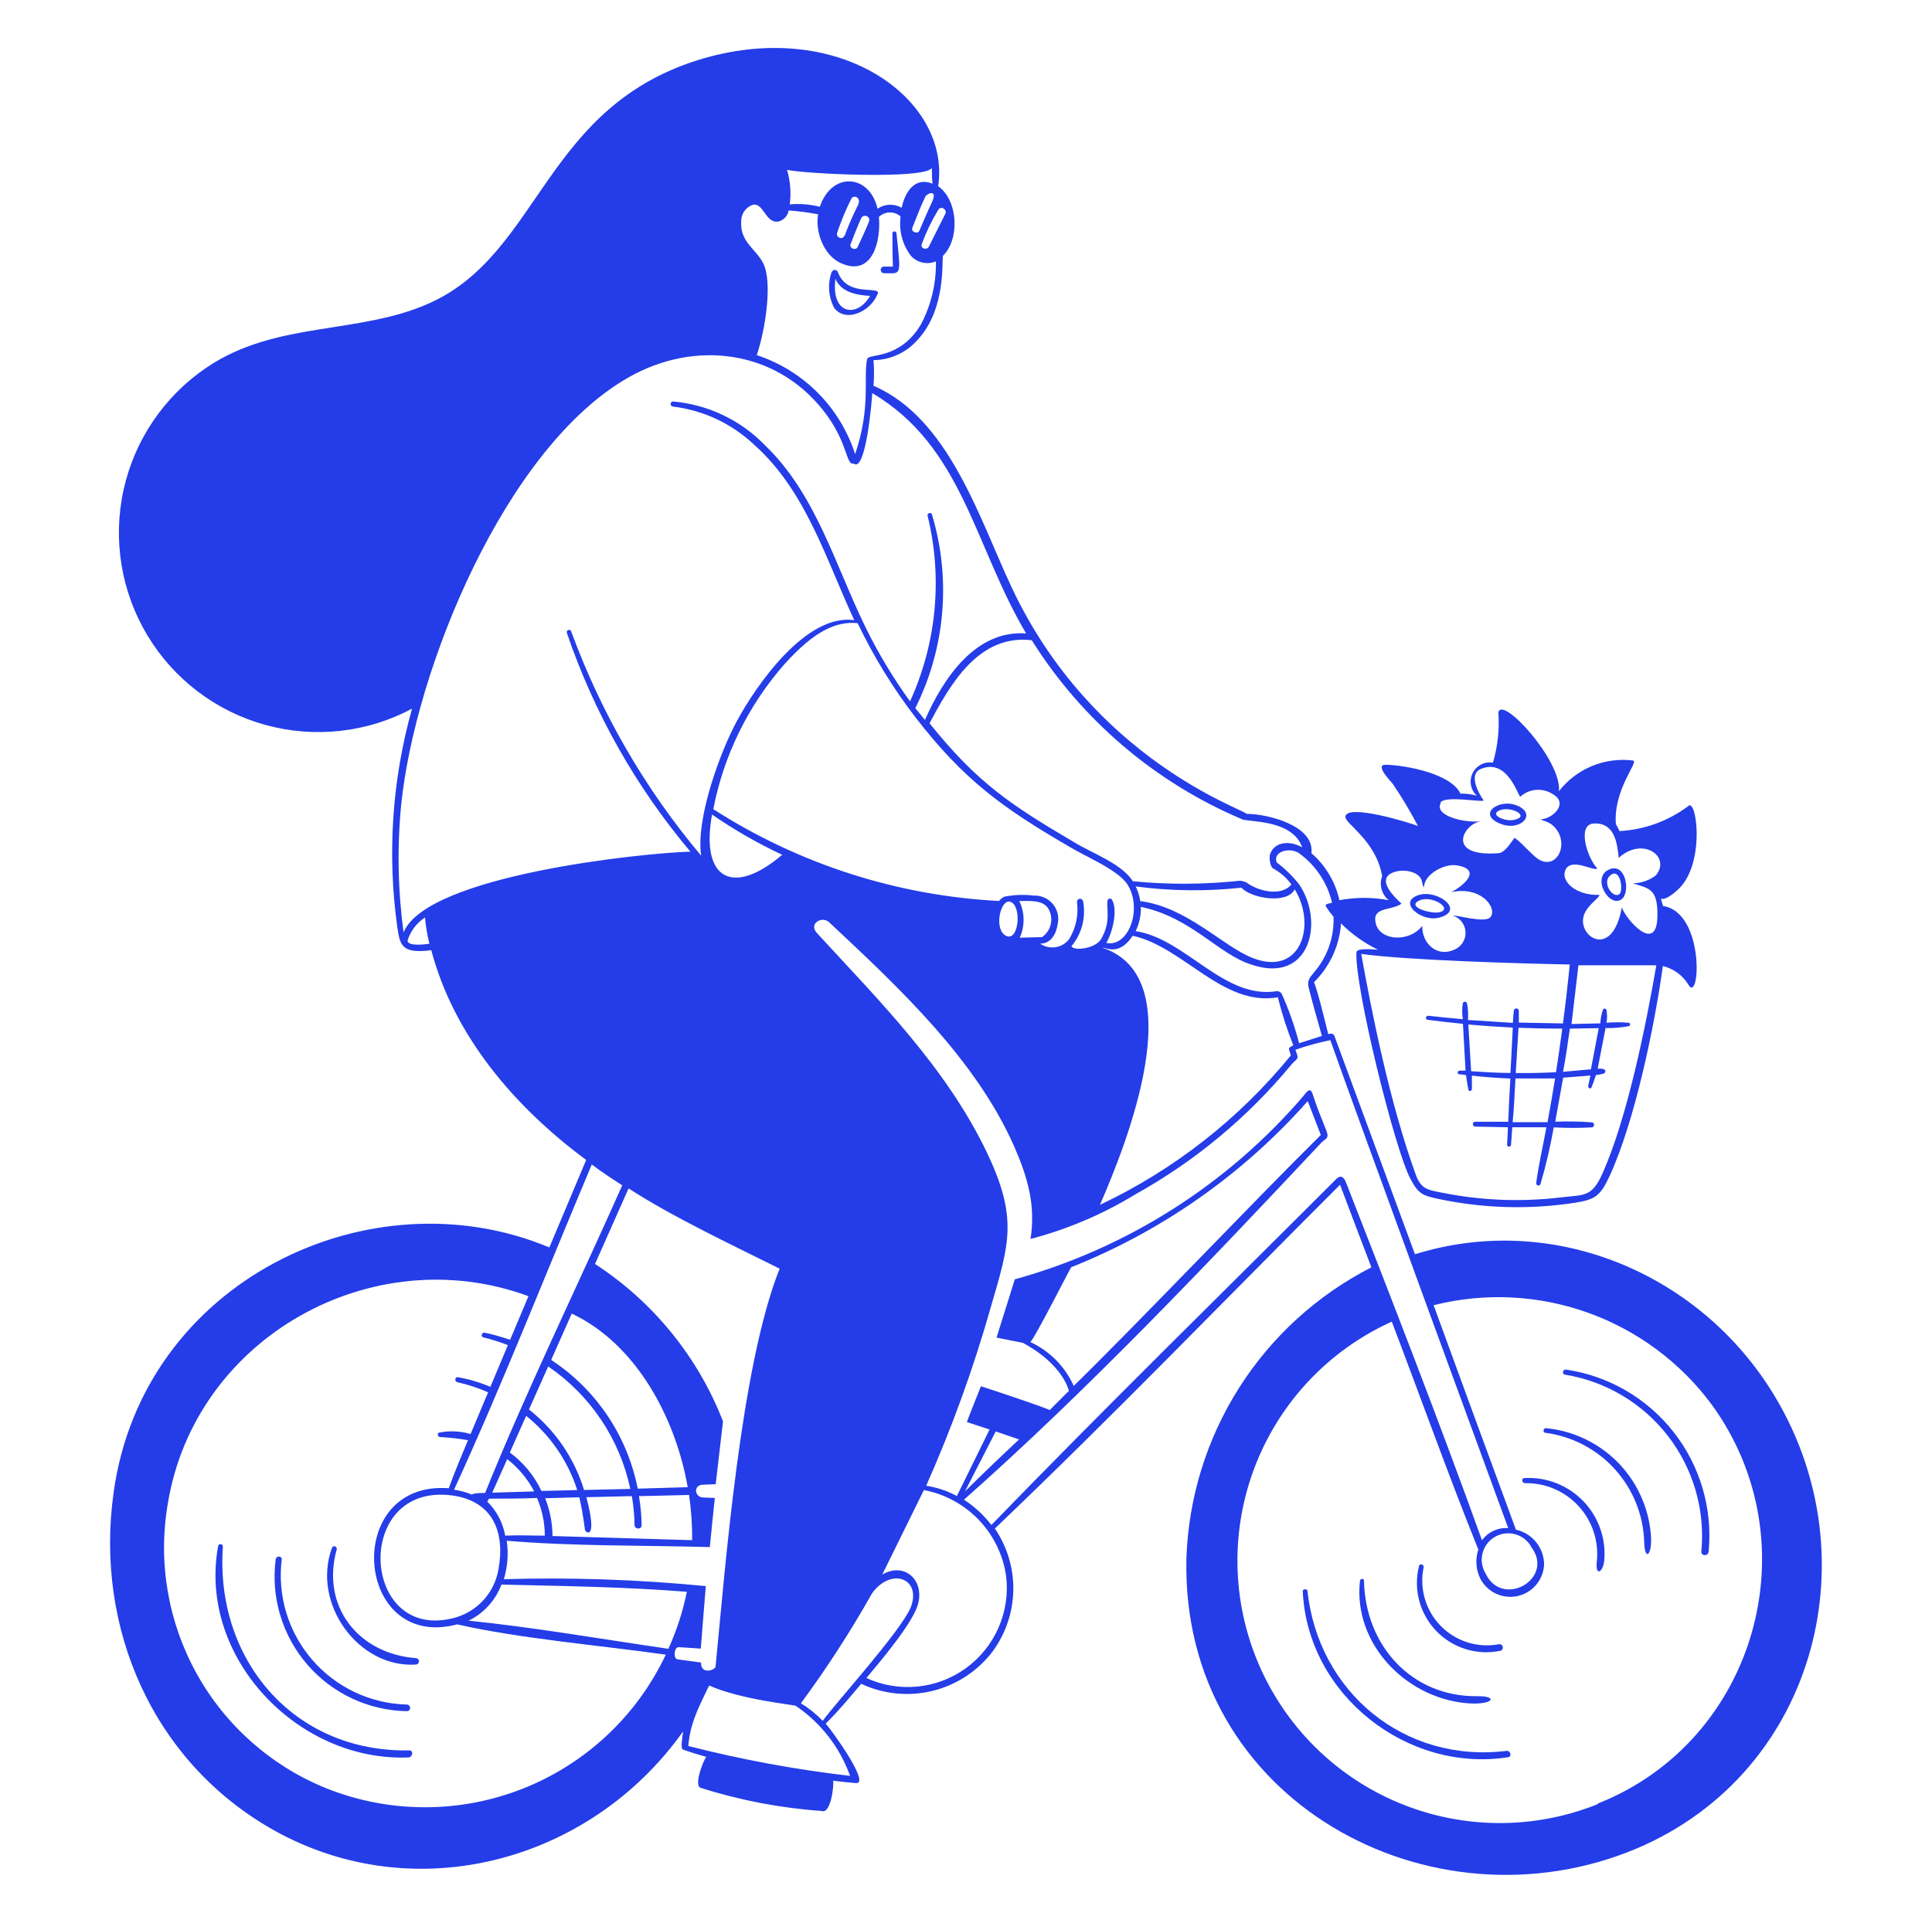 <svg width="219" height="218" viewBox="0 0 219 218" fill="none" xmlns="http://www.w3.org/2000/svg">
<path d="M172.797 167.588C172.416 167.588 172.503 168.165 172.873 168.165C174.013 168.145 175.144 168.367 176.191 168.817C177.238 169.268 178.178 169.936 178.947 170.777C179.716 171.618 180.297 172.614 180.652 173.697C181.007 174.78 181.127 175.926 181.005 177.06C180.809 178.782 181.735 178.324 181.855 176.853C181.952 175.629 181.786 174.399 181.368 173.245C180.949 172.091 180.289 171.04 179.431 170.162C178.573 169.284 177.537 168.601 176.393 168.156C175.249 167.712 174.022 167.518 172.797 167.588ZM170.759 198.522C159.172 199.939 149.449 191.851 148.207 180.406C148.207 180.112 147.651 180.144 147.672 180.406C148.207 192.222 159.564 201.018 170.922 199.241C171.413 199.209 171.249 198.467 170.759 198.522Z" fill="#243DE8"/>
<path d="M200.657 157.472C192.133 144.098 175.729 137.427 160.392 142.212C157.373 133.983 154.31 125.764 151.291 117.535C151.149 117.121 150.898 117.175 150.561 117.251C150.299 116.227 149.383 112.368 148.947 111.365C150.745 109.593 151.834 107.224 152.01 104.705C153.233 105.92 154.647 106.925 156.196 107.681C155.858 107.681 153.787 107.42 153.754 107.986C153.558 111.932 158.114 130.397 159.891 133.689C160.785 135.378 161.264 135.552 163.03 135.934C168.109 137.014 173.342 137.165 178.475 136.381C180.808 136.021 181.408 135.618 182.465 133.318C185.31 127.138 187.555 116.336 188.493 109.534C189.089 109.677 189.651 109.936 190.147 110.297C190.643 110.658 191.062 111.114 191.381 111.638C192.711 113.949 193.299 103.452 188.503 102.722L188.275 101.904C188.918 102.089 190.106 100.999 190.509 100.553C193.299 97.479 192.286 90.296 191.327 91.429C189.078 93.103 186.386 94.078 183.588 94.231L183.162 93.424C182.879 89.456 185.811 86.35 185.114 86.23C183.532 86.032 181.925 86.248 180.452 86.857C178.979 87.467 177.689 88.449 176.71 89.707C177.069 86.284 170.268 78.807 169.843 80.78C169.983 82.698 169.776 84.625 169.232 86.47C168.77 86.395 168.297 86.471 167.881 86.686C167.466 86.902 167.131 87.245 166.926 87.665C166.72 88.086 166.656 88.561 166.741 89.021C166.827 89.481 167.058 89.901 167.401 90.219C166.798 90.052 166.174 89.971 165.548 89.98C164.458 87.712 159.4 86.775 157.122 86.71C155.716 86.655 157.689 88.617 157.885 88.89C158.923 90.422 159.873 92.012 160.73 93.653C159.64 93.228 152.751 91.135 152.512 92.563C152.37 93.391 155.945 95.19 156.675 99.343C156.498 99.817 156.474 100.336 156.607 100.825C156.74 101.313 157.023 101.748 157.417 102.068C155.569 101.719 153.673 101.719 151.825 102.068C151.372 99.995 150.259 98.124 148.653 96.738C149.035 93.609 143.694 92.279 141.306 92.279C140.969 91.745 123.866 86.121 114.689 66.632C111.048 58.893 107.593 47.426 99.014 43.742C99.091 42.773 99.091 41.8 99.014 40.831C99.953 40.824 100.879 40.619 101.734 40.23C102.588 39.841 103.351 39.278 103.974 38.575C107.32 35.022 106.721 29.43 106.895 28.994C108.814 27.108 108.617 22.727 106.35 21.113C107.789 11.391 95.45 2.093 79.765 6.616C61.66 11.892 61.366 28.569 48.82 34.313C40.743 38.008 31.26 36.319 23.39 41.693C18.603 44.942 15.243 49.903 14.003 55.554C12.764 61.206 13.738 67.118 16.726 72.073C19.714 77.028 24.488 80.648 30.065 82.189C35.642 83.73 41.598 83.073 46.705 80.355C44.452 88.385 43.881 96.793 45.027 105.054C45.332 107.082 45.452 108.193 48.885 107.736C51.49 117.546 58.412 125.568 66.445 131.519C65.05 134.826 63.658 138.132 62.27 141.438C41.996 132.947 16.207 145.199 12.883 169.201C10.703 184.646 17.395 199.928 31.173 207.591C47.152 216.441 66.914 211.1 77.421 196.331C77.421 196.647 77.073 198.238 77.421 198.369C78.283 198.685 79.165 198.947 80.048 199.198C79.602 199.873 78.664 202.468 79.416 202.707C83.874 204.125 88.484 205.007 93.15 205.334C94.142 205.716 94.556 202.522 94.436 201.901C95.287 202.01 96.148 202.097 97.02 202.173C98.764 202.337 94.099 195.949 93.597 195.426C95.036 194.02 96.322 192.45 97.619 190.914C100.142 192.098 102.994 192.382 105.701 191.72C108.408 191.058 110.807 189.488 112.498 187.273C113.987 185.262 114.813 182.837 114.862 180.335C114.911 177.833 114.18 175.378 112.77 173.31C126.036 160.666 138.93 147.292 151.901 134.332C153.078 137.464 154.263 140.585 155.455 143.695C149.331 146.823 144.156 151.533 140.468 157.337C136.78 163.141 134.713 169.827 134.483 176.7C133.851 204.222 162.245 219.406 185.539 209.585C206.14 200.822 212.342 175.795 200.657 157.472ZM181.68 132.98C180.427 135.814 179.609 135.433 176.808 135.781C172.33 136.302 167.797 136.111 163.379 135.215C161.853 134.92 161.101 134.833 160.501 133.231C157.493 124.99 155.444 114.494 154.299 108.161C159.64 108.891 172.513 109.251 177.941 109.36C177.723 111.54 177.462 113.829 177.167 116.041L172.164 115.943V114.603C172.164 114.287 171.641 114.221 171.598 114.603C171.554 114.984 171.51 115.518 171.489 115.976L166.398 115.649C166.449 115.011 166.413 114.369 166.289 113.742C166.271 113.694 166.239 113.653 166.197 113.624C166.155 113.595 166.106 113.58 166.055 113.58C166.004 113.58 165.954 113.595 165.913 113.624C165.871 113.653 165.839 113.694 165.821 113.742C165.717 114.344 165.717 114.96 165.821 115.562C164.513 115.442 163.205 115.322 161.897 115.169C161.602 115.169 161.526 115.584 161.82 115.627C163.15 115.802 164.491 115.954 165.831 116.085L166.126 121.393H165.472C165.21 121.393 165.123 121.764 165.395 121.797L166.18 121.895C166.246 122.451 166.333 122.985 166.453 123.562C166.453 123.791 166.845 123.704 166.845 123.497V121.96C168.306 122.124 169.777 122.233 171.205 122.287C171.107 123.922 171.031 125.557 170.965 127.192H167.205C166.856 127.192 166.889 127.704 167.205 127.737L170.922 127.813C170.922 128.478 170.856 129.132 170.835 129.797C170.835 130.092 171.26 130.07 171.281 129.797C171.336 129.132 171.38 128.478 171.423 127.813H175.293C174.911 129.906 174.421 131.999 174.137 134.114C174.123 134.179 174.135 134.247 174.171 134.303C174.206 134.359 174.263 134.399 174.328 134.413C174.393 134.428 174.461 134.416 174.517 134.38C174.574 134.344 174.613 134.288 174.628 134.223C175.245 132.12 175.743 129.983 176.121 127.824C177.573 127.903 179.029 127.903 180.481 127.824C180.543 127.807 180.597 127.77 180.636 127.719C180.675 127.668 180.696 127.605 180.696 127.541C180.696 127.477 180.675 127.414 180.636 127.363C180.597 127.312 180.543 127.275 180.481 127.258C179.088 127.153 177.691 127.128 176.295 127.181L177.189 122.189L180.285 121.949C180.198 122.353 180.1 122.756 180.023 123.159C180.023 123.377 180.318 123.508 180.405 123.29C180.59 122.832 180.754 122.363 180.906 121.895C181.192 121.86 181.476 121.809 181.756 121.742C181.92 121.742 182.389 121.077 181.102 121.175C181.408 119.638 181.691 118.102 181.996 116.565C182.881 116.585 183.765 116.512 184.634 116.347C184.677 116.336 184.715 116.312 184.742 116.277C184.769 116.243 184.784 116.2 184.784 116.156C184.784 116.112 184.769 116.069 184.742 116.035C184.715 116 184.677 115.975 184.634 115.965C183.789 115.889 182.939 115.889 182.094 115.965C182.192 115.476 182.192 114.972 182.094 114.483C182.076 114.446 182.049 114.415 182.014 114.393C181.979 114.371 181.939 114.36 181.898 114.36C181.857 114.36 181.817 114.371 181.782 114.393C181.748 114.415 181.72 114.446 181.702 114.483C181.527 114.981 181.427 115.503 181.408 116.031L178.138 116.107L178.922 109.447H187.751C186.574 116.292 184.47 126.691 181.68 132.98ZM177.952 116.63L181.222 116.576L180.339 121.241L177.178 121.524C177.484 119.9 177.723 118.276 177.952 116.63ZM171.783 122.276H176.274C176.012 123.933 175.729 125.546 175.423 127.236H171.467C171.63 125.546 171.685 123.911 171.783 122.287V122.276ZM171.216 121.655C169.734 121.655 168.24 121.557 166.758 121.459L166.442 116.161C168.12 116.314 169.799 116.423 171.478 116.51C171.401 118.232 171.216 121.666 171.216 121.666V121.655ZM171.816 121.655C171.925 119.944 172.034 118.232 172.132 116.532C173.788 116.597 175.402 116.63 177.091 116.63C176.873 118.287 176.633 119.9 176.383 121.568C174.9 121.655 173.352 121.677 171.816 121.666V121.655ZM177.44 98.645C178.105 97.163 180.71 98.863 181.059 98.46C179.969 97.37 178.683 93.468 180.666 93.37C183.021 93.26 183.315 95.549 183.489 97.272C186.182 94.797 189.474 97.108 187.697 99.255C186.942 99.832 186.02 100.145 185.07 100.149C186.901 100.738 187.958 100.705 187.871 103.975C187.762 108.15 184.372 104.346 183.838 102.885C182.748 109.011 178.595 106.068 179.587 103.648C180.023 102.558 181.32 101.784 181.309 101.468C178.563 101.555 176.895 99.866 177.44 98.656V98.645ZM163.27 91.015C163.771 90.143 168.066 91.015 168.175 90.754C167.586 89.914 166.409 87.778 167.87 87.178C170.845 85.979 171.99 90.034 172.328 90.339C172.833 89.877 173.481 89.601 174.164 89.555C174.847 89.51 175.526 89.698 176.088 90.089C177.756 91.081 176.088 92.803 174.671 92.901C174.846 93.119 175.925 93.064 176.655 94.394C177.647 96.247 176.263 98.558 174.399 97.435C173.505 96.825 172.589 95.615 171.685 94.994C171.194 95.615 170.595 96.683 169.843 96.738C163.793 97.195 165.886 93.391 167.87 93.119C165.788 93.337 162.551 92.421 163.314 91.07L163.27 91.015ZM158.866 102.46C158.158 101.784 155.803 99.637 158.038 98.874C159.128 98.514 160.785 98.798 161.144 99.79C161.199 99.942 161.264 100.531 161.417 100.596C161.417 99.157 163.706 97.871 165.156 98.122C168.131 98.612 165.744 100.542 164.502 101.152C167.968 100.433 169.734 102.983 168.96 103.975C168.371 104.727 164.992 103.703 164.687 103.812C165.066 103.932 165.403 104.159 165.656 104.466C165.909 104.774 166.068 105.148 166.113 105.543C166.157 105.939 166.087 106.339 165.909 106.695C165.732 107.051 165.455 107.348 165.112 107.55C162.932 108.738 161.144 106.94 161.221 104.978C159.738 106.885 156.457 106.689 155.956 104.727C155.455 102.765 157.678 103.31 158.866 102.46ZM150.986 102.362C150.724 102.449 150.059 102.449 150.343 102.852C150.588 103.236 150.861 103.6 151.16 103.942C151.253 106.232 150.474 108.472 148.98 110.21C148.479 110.853 148.13 111.136 148.348 112.008C148.806 113.818 149.34 115.66 149.841 117.458L147.258 118.287C146.76 116.355 146.096 114.47 145.274 112.652C145.216 112.567 145.137 112.498 145.046 112.451C144.955 112.403 144.854 112.379 144.751 112.379C138.745 113.371 134.418 106.428 128.728 105.577C129.149 104.721 129.351 103.774 129.316 102.82C135.061 104.03 138.036 108.139 141.819 109.36C148.479 111.638 150.168 104.575 147.269 100.28C146.533 99.345 145.68 98.51 144.729 97.795C144.228 96.618 146.048 96.018 147.203 96.705C149.105 98.058 150.449 100.057 150.986 102.329V102.362ZM146.146 119.126C146.22 119.302 146.279 119.485 146.32 119.671C140.457 126.855 133.065 132.642 124.684 136.61C127.66 129.765 135.235 110.94 125.011 107.474C125.164 107.3 126.766 108.564 128.401 106.101C134.189 107.376 138.592 114.156 144.849 113.077C145.311 114.931 145.897 116.751 146.604 118.527C146.397 118.625 145.961 118.81 146.146 119.093V119.126ZM122.766 102.166C122.744 102.083 122.694 102.012 122.624 101.964C122.553 101.916 122.468 101.896 122.384 101.906C122.299 101.917 122.222 101.958 122.166 102.022C122.11 102.086 122.079 102.168 122.079 102.253C122.282 103.732 121.962 105.236 121.174 106.504C120.795 106.988 120.245 107.308 119.637 107.399C119.029 107.49 118.409 107.345 117.904 106.994C119.136 106.994 119.714 105.904 119.888 104.814C119.983 104.414 119.983 103.998 119.89 103.598C119.797 103.197 119.612 102.824 119.35 102.507C119.088 102.19 118.756 101.938 118.38 101.771C118.005 101.604 117.595 101.527 117.185 101.544C116.073 101.413 114.948 101.453 113.849 101.664C113.613 101.778 113.408 101.946 113.25 102.155C101.729 101.566 90.562 97.977 80.855 91.745C82.043 85.603 84.859 79.892 89.008 75.21C92.278 71.613 94.709 70.414 97.216 70.654C99.018 74.426 101.21 77.998 103.756 81.314C109.206 88.377 113.566 91.571 121.338 96.073C123.147 97.163 126.788 98.667 127.812 100.302C129.545 103.07 127.91 107.452 125.403 106.907C126.079 105.817 126.744 103.212 126.046 102.013C126.017 101.966 125.975 101.928 125.924 101.906C125.873 101.884 125.816 101.877 125.762 101.888C125.707 101.899 125.657 101.926 125.618 101.966C125.58 102.006 125.554 102.056 125.545 102.111C125.403 103.125 125.959 104.477 124.815 106.471C124.183 107.561 121.741 107.856 121.447 107.3C122.034 106.596 122.457 105.77 122.686 104.882C122.914 103.994 122.941 103.066 122.766 102.166ZM115.539 102.166C116.629 102.166 118.155 101.991 118.809 102.983C119.134 103.513 119.244 104.147 119.116 104.755C118.989 105.363 118.633 105.899 118.122 106.253L115.593 106.319C115.889 105.665 116.037 104.954 116.027 104.236C116.018 103.519 115.851 102.812 115.539 102.166ZM114.1 106.133C112.607 105.512 113.359 101.926 114.503 102.242C115.833 102.591 115.528 106.722 114.1 106.133ZM88.648 96.934C83.1 101.653 79.373 99.735 80.713 92.356C83.229 94.09 85.883 95.614 88.648 96.912V96.934ZM128.739 100.509C132.715 101.035 136.741 101.082 140.729 100.651C141.819 101.871 145.928 102.547 146.756 100.836C149.242 104.804 147.509 110.809 141.96 108.608C138.571 107.267 134.603 102.874 129.251 102.166C129.165 101.582 128.988 101.016 128.728 100.487L128.739 100.509ZM140.729 92.879C141.579 93.239 146.484 92.879 147.618 96.084C146.364 95.332 144.5 95.321 143.966 96.858C143.835 97.228 143.966 98.307 144.326 98.471C145.136 98.917 145.838 99.535 146.386 100.28C145.209 101.73 142.505 100.999 141.263 100.04C141.052 99.957 140.832 99.895 140.609 99.855C136.556 100.292 132.469 100.314 128.412 99.92C127.158 97.937 123.888 96.781 121.872 95.56C114.438 91.2 110.754 88.704 105.369 82.012C107.724 77.554 110.972 71.875 116.956 72.594C122.634 81.643 130.956 88.728 140.794 92.89L140.729 92.879ZM106.35 23.795C106.666 23.261 107.44 23.795 107.135 24.285C106.525 25.506 105.903 26.716 105.304 27.937C105.064 28.438 104.279 28.177 104.486 27.664C104.985 26.319 105.609 25.024 106.35 23.795ZM105.631 22.945C105.14 23.98 104.682 25.07 104.214 26.16C104.007 26.607 103.222 26.269 103.418 25.822C103.909 24.634 104.334 23.424 104.9 22.28C105.14 21.876 106.339 21.451 105.631 22.945ZM105.631 19.042C105.631 19.631 105.631 20.241 105.707 20.83C103.68 19.991 102.568 21.822 102.208 23.555C101.788 23.315 101.308 23.198 100.825 23.217C100.341 23.236 99.872 23.391 99.472 23.664C98.589 19.751 94.295 19.391 92.932 23.446C91.818 23.165 90.665 23.073 89.52 23.174C89.693 21.862 89.589 20.529 89.215 19.26C91.493 19.74 104.846 20.35 105.631 19.042ZM96.42 27.675C96.813 26.705 97.172 25.713 97.608 24.765C97.859 24.209 98.698 24.503 98.513 25.092C98.132 26.084 97.663 27.01 97.238 27.959C97.052 28.471 96.246 28.188 96.42 27.675ZM95.712 26.705C95.548 27.261 94.72 26.934 94.894 26.4C95.328 25.092 95.856 23.817 96.475 22.585C96.704 21.996 97.772 22.367 97.205 23.359C96.659 24.446 96.175 25.563 95.755 26.705H95.712ZM84.016 25.136C84.002 24.723 84.119 24.316 84.35 23.973C84.581 23.631 84.914 23.37 85.302 23.228C86.61 22.89 86.785 25.582 88.409 25.07C88.664 24.97 88.889 24.806 89.062 24.594C89.236 24.383 89.353 24.13 89.401 23.86C90.52 23.943 91.633 24.088 92.736 24.296C92.387 26.302 93.379 28.972 95.33 29.844C98.949 31.457 99.876 27.217 99.625 24.601C99.951 24.28 100.388 24.096 100.846 24.086C101.303 24.076 101.748 24.241 102.088 24.547C101.98 25.33 102.027 26.127 102.227 26.892C102.427 27.657 102.776 28.375 103.255 29.005C103.605 29.389 104.065 29.655 104.572 29.768C105.079 29.881 105.608 29.836 106.089 29.637C106.138 32.126 105.552 34.587 104.388 36.788C101.968 40.842 98.437 40.058 98.295 40.712C97.837 42.794 98.764 46.085 96.933 51.492C96.091 48.874 94.642 46.492 92.704 44.541C90.766 42.59 88.394 41.124 85.782 40.265C86.73 37.485 87.613 32.002 86.512 29.855C85.684 28.198 83.896 27.479 84.016 25.136ZM46.193 106.667C46.52 105.58 47.223 104.645 48.177 104.03C48.262 105.034 48.43 106.029 48.678 107.005C48.199 107.071 46.28 107.332 46.193 106.667ZM45.746 105.73C45.1 100.935 45.008 96.082 45.474 91.266C47.032 75.897 57.246 50.761 71.241 42.794C78.675 38.553 87.82 39.6 93.292 46.499C96.169 50.118 95.853 52.789 96.769 52.56C98.153 53.65 98.851 45.268 98.873 44.57C109.13 50.642 110.394 61.825 116.313 71.82C110.547 71.406 106.895 76.976 104.846 81.63L103.756 80.29C107.164 73.469 107.835 65.603 105.631 58.304C105.554 58.043 105.108 58.173 105.14 58.446C106.87 65.496 106.171 72.923 103.156 79.526C101.246 76.878 99.561 74.075 98.121 71.144C94.654 64.059 92.507 56.026 86.665 50.434C83.898 47.599 80.203 45.854 76.255 45.519C76.188 45.532 76.128 45.568 76.085 45.62C76.041 45.673 76.017 45.739 76.017 45.807C76.017 45.876 76.041 45.942 76.085 45.994C76.128 46.047 76.188 46.083 76.255 46.096C79.733 46.513 82.983 48.042 85.52 50.456C91.363 55.677 93.63 63.427 96.834 70.316C91.319 69.531 85.64 77.837 83.525 81.761C81.596 85.336 78.849 92.879 79.482 97.021C73.121 89.457 68.13 80.84 64.734 71.559C64.705 71.503 64.658 71.46 64.6 71.436C64.542 71.412 64.478 71.41 64.419 71.43C64.359 71.45 64.309 71.49 64.277 71.544C64.245 71.597 64.233 71.66 64.243 71.722C67.328 80.803 72.082 89.228 78.261 96.563C72.811 96.716 48.526 99.234 45.768 105.665L45.746 105.73ZM67.067 132.021C68.156 132.849 69.356 133.634 70.533 134.397C65.453 145.831 59.633 157.756 54.989 169.277C54.717 169.277 53.66 169.277 53.496 169.462C52.846 169.195 52.165 169.008 51.469 168.906C56.973 156.916 61.933 144.24 67.088 132.021H67.067ZM55.24 170.258C55.308 170.149 55.37 170.036 55.425 169.92C57.257 169.92 59.077 169.92 60.875 169.844C61.45 171.195 61.751 172.648 61.758 174.117C60.265 174.117 58.782 174.04 57.267 174.117C57.005 172.652 56.297 171.305 55.24 170.258ZM56.493 177.997C56.27 179.25 55.703 180.417 54.856 181.367C54.01 182.317 52.916 183.015 51.697 183.382C40.863 186.51 39.871 168.045 51.251 169.56C55.883 170.193 57.289 173.724 56.493 177.997ZM65.41 168.95L61.377 169.048C60.561 167.32 59.329 165.822 57.791 164.688C58.412 163.304 59.033 161.92 59.644 160.535C62.358 162.711 64.371 165.637 65.431 168.95H65.41ZM59.96 159.816L62.14 154.933C66.917 158.188 70.252 163.163 71.448 168.819L66.205 168.939C65.109 165.344 62.942 162.168 59.992 159.838L59.96 159.816ZM60.537 169.103L55.796 169.244L57.496 165.44C58.754 166.423 59.791 167.659 60.537 169.07V169.103ZM61.736 169.877L65.671 169.768C65.944 170.977 66.151 172.209 66.303 173.441C66.303 173.735 67.819 174.88 66.467 169.757L71.623 169.637C71.809 170.717 71.911 171.811 71.928 172.907C71.928 173.419 72.745 173.463 72.734 172.907C72.715 171.811 72.612 170.718 72.429 169.637L78.108 169.506C78.355 171.202 78.472 172.915 78.457 174.629L62.63 174.16C62.62 172.666 62.328 171.187 61.769 169.8L61.736 169.877ZM72.288 168.787C71.706 165.824 70.538 163.006 68.854 160.5C67.169 157.994 65.002 155.849 62.478 154.191L64.81 148.938C72.179 152.415 76.593 160.84 77.956 168.623L72.288 168.787ZM36.928 202.74C30.707 200.207 25.54 195.623 22.284 189.748C19.028 183.873 17.88 177.061 19.03 170.443C22.126 151.652 42.193 140.436 59.905 146.965C59.218 148.611 58.521 150.235 57.823 151.913C56.886 151.585 55.928 151.316 54.957 151.107C54.608 151.03 54.455 151.554 54.782 151.63C55.729 151.868 56.661 152.163 57.573 152.513L55.589 157.243C54.409 156.744 53.177 156.379 51.916 156.153C51.545 156.088 51.501 156.644 51.85 156.72C53.044 156.986 54.209 157.369 55.327 157.865L53.343 162.595C52.186 162.254 50.963 162.198 49.779 162.432C49.528 162.508 49.616 162.879 49.844 162.933C50.919 162.99 51.989 163.11 53.049 163.293C52.286 165.113 51.523 166.934 50.869 168.743C38.759 167.838 40.144 187.273 51.828 184.177C59.022 185.812 68.037 186.554 75.47 187.611C72.186 194.571 66.367 200.014 59.203 202.827C52.038 205.639 44.07 205.608 36.928 202.74ZM53.06 183.785C54.807 182.953 56.163 181.476 56.842 179.665C63.971 179.839 70.674 179.915 77.858 180.482C77.406 182.709 76.704 184.877 75.765 186.946C68.309 185.867 60.516 184.504 53.06 183.752V183.785ZM76.833 188.145C76.288 188.145 76.397 186.728 76.942 186.761L79.438 186.924C79.623 184.483 79.809 182.281 80.005 179.839C72.399 179.094 64.754 178.832 57.115 179.054C57.539 177.642 57.651 176.154 57.442 174.694C64.832 175.327 72.985 175.207 80.463 175.414C80.648 173.463 80.822 171.795 81.029 169.844L79.656 169.789C78.74 169.724 78.566 168.383 79.656 168.34L81.127 168.285L81.956 161.157C79.109 153.836 74.034 147.594 67.448 143.313L71.252 134.746C76.299 138.016 83.035 141.177 88.376 143.847C83.951 154.911 82.207 177.801 81.117 188.93C81.117 189.377 79.405 189.933 79.471 188.505L76.833 188.145ZM96.355 201.356C90.174 200.64 84.049 199.508 78.021 197.966C78.239 195.492 79.013 193.911 80.386 191.11C83.972 192.712 89.989 193.29 90.196 193.41C93.04 195.334 95.197 198.113 96.355 201.345V201.356ZM93.259 195.11C92.523 194.345 91.692 193.679 90.785 193.126C93.726 189.139 96.42 184.974 98.851 180.657C101.031 177.637 104.552 178.978 103.211 182.313C101.957 185.115 94.96 192.81 93.259 195.11ZM114.056 178.76C114.284 180.74 113.982 182.744 113.179 184.568C112.377 186.392 111.105 187.97 109.492 189.14C107.879 190.311 105.984 191.031 104.001 191.228C102.019 191.424 100.019 191.09 98.208 190.26C99.625 188.57 103.571 183.948 104.083 181.801C104.759 179.087 102.481 177.081 100.006 178.531L104.726 168.95C107.113 169.402 109.297 170.592 110.971 172.352C112.645 174.112 113.724 176.354 114.056 178.76ZM152.577 134.07C152.381 133.569 152.043 133.122 151.487 133.667C138.407 146.747 125.218 159.652 112.378 172.907C111.511 171.783 110.461 170.814 109.271 170.04C123.212 157.712 137.055 143.117 149.787 129.557C150.223 129.089 150.724 129.143 150.343 128.173C149.808 126.832 149.253 125.503 148.817 124.118C148.522 123.126 148.097 123.846 147.727 124.293C139.129 134.306 127.746 141.535 115.027 145.057C114.394 147.15 113.599 149.57 112.966 151.663L115.931 152.251C119.201 153.995 120.76 156.208 121.163 157.701L118.983 159.881C118.362 159.532 111.953 157.418 111.19 157.178C110.667 158.53 110.1 159.881 109.598 161.233L112.171 162.083L108.465 169.626C107.382 169.038 106.206 168.643 104.988 168.46C107.892 161.914 110.333 155.172 112.291 148.284C114.383 141.046 115.463 138.158 111.8 130.528C107.189 120.99 99.69 113.502 92.616 105.806C91.591 104.716 93.194 103.833 93.968 104.553C101.87 111.943 110.59 120.085 114.95 129.961C116.531 133.569 117.403 136.686 116.814 140.479C120.999 139.381 125.002 137.677 128.695 135.422C135.433 131.677 141.414 126.709 146.331 120.772C147.062 119.889 147.323 120.249 146.833 119.028C148.128 118.573 149.454 118.208 150.8 117.938C153.329 125.176 170.965 173.266 170.965 173.266C170.393 173.223 169.82 173.326 169.299 173.567C168.778 173.807 168.328 174.177 167.99 174.64C163.096 161.048 157.82 147.477 152.577 134.07ZM109.348 169.168L112.868 162.301L115.517 163.206C113.446 165.146 111.375 167.119 109.348 169.135V169.168ZM121.73 157.178C120.746 154.964 118.991 153.182 116.792 152.164C117.196 151.935 121.316 143.782 121.425 143.684C131.713 139.59 140.898 133.139 148.239 124.849C148.729 126.124 149.22 127.41 149.721 128.685C142.135 136.185 129.458 149.548 121.73 157.124V157.178ZM173.505 175.316C176.383 178.934 170.333 182.433 168.415 178.444C167.993 177.769 167.856 176.954 168.035 176.178C168.214 175.402 168.693 174.729 169.368 174.307C170.044 173.885 170.859 173.749 171.634 173.928C172.41 174.106 173.083 174.586 173.505 175.261V175.316ZM181.135 204.549C173.917 207.459 165.845 207.423 158.653 204.45C151.46 201.478 145.719 195.804 142.661 188.647C139.603 181.49 139.472 173.42 142.296 166.168C145.12 158.915 150.673 153.058 157.765 149.853C161.035 158.432 164.153 167.195 167.575 175.697C167.217 176.773 167.291 177.946 167.783 178.967C168.169 179.722 168.796 180.328 169.563 180.689C170.331 181.05 171.197 181.147 172.025 180.964C172.854 180.781 173.598 180.328 174.142 179.677C174.686 179.026 174.998 178.213 175.031 177.365C175.02 176.446 174.699 175.558 174.119 174.846C173.539 174.133 172.735 173.638 171.837 173.441C168.705 164.946 165.595 156.462 162.507 147.989C168.289 146.531 174.375 146.826 179.99 148.834C185.604 150.843 190.495 154.476 194.041 159.271C205.42 174.945 199.055 197.399 181.113 204.495L181.135 204.549Z" fill="#243DE8"/>
<path d="M47.131 188.003C40.591 187.502 36.362 182.106 38.171 175.664C38.187 175.594 38.175 175.52 38.138 175.457C38.1 175.395 38.041 175.35 37.971 175.33C37.901 175.311 37.826 175.318 37.762 175.352C37.698 175.386 37.649 175.443 37.626 175.512C35.315 181.834 40.634 189.137 47.12 188.734C47.216 188.734 47.309 188.696 47.378 188.629C47.447 188.562 47.488 188.47 47.49 188.374C47.49 188.277 47.453 188.185 47.386 188.116C47.319 188.046 47.227 188.006 47.131 188.003ZM175.228 161.93C174.922 161.93 174.857 162.421 175.162 162.454C178.2 162.849 180.997 164.313 183.053 166.585C185.108 168.856 186.287 171.785 186.378 174.847C186.433 177.114 187.337 176.329 187.13 173.986C186.878 170.899 185.547 167.999 183.37 165.794C181.194 163.59 178.311 162.222 175.228 161.93ZM177.473 155.281C177.135 155.281 177.048 155.805 177.375 155.859C182.021 156.613 186.206 159.106 189.081 162.833C191.955 166.56 193.304 171.241 192.853 175.926C192.853 176.46 193.627 176.471 193.681 175.926C194.146 171.062 192.723 166.206 189.705 162.363C186.688 158.519 182.308 155.984 177.473 155.281ZM183.828 101.948C184.82 101.196 184.329 97.893 182.52 98.536C180.263 99.353 182.4 103.038 183.828 101.948ZM182.531 99.255C183.621 98.34 184.013 100.738 183.621 101.326C182.923 102.046 181.506 100.106 182.531 99.255ZM100.17 30.978C102.208 30.978 102.143 31.468 101.62 26.465C101.62 26.404 101.596 26.346 101.553 26.303C101.51 26.26 101.452 26.236 101.391 26.236C101.33 26.236 101.272 26.26 101.229 26.303C101.186 26.346 101.162 26.404 101.162 26.465C101.162 27.719 101.162 28.972 101.217 30.226H100.127C100.038 30.245 99.959 30.296 99.904 30.368C99.85 30.44 99.823 30.53 99.828 30.62C99.833 30.711 99.871 30.797 99.933 30.862C99.996 30.928 100.08 30.969 100.17 30.978Z" fill="#243DE8"/>
<path d="M46.106 194.02C46.157 194.022 46.207 194.013 46.254 193.994C46.301 193.975 46.344 193.947 46.379 193.912C46.415 193.876 46.443 193.833 46.462 193.786C46.48 193.739 46.489 193.689 46.488 193.639C46.485 193.539 46.444 193.445 46.372 193.376C46.301 193.307 46.206 193.268 46.106 193.268C44.061 193.215 42.05 192.735 40.202 191.858C38.354 190.981 36.71 189.728 35.375 188.178C34.041 186.627 33.045 184.815 32.453 182.857C31.861 180.899 31.685 178.839 31.936 176.809C31.936 176.373 31.304 176.384 31.25 176.809C30.975 178.937 31.152 181.099 31.769 183.154C32.387 185.208 33.431 187.11 34.832 188.734C36.234 190.358 37.963 191.668 39.906 192.579C41.848 193.49 43.961 193.981 46.106 194.02ZM99.418 33.463C100.039 32.569 97.925 33.169 96.442 32.471C96.104 32.32 95.8 32.101 95.551 31.827C95.301 31.553 95.111 31.231 94.993 30.88C94.818 30.487 94.426 30.531 94.252 30.88C94.029 31.532 93.939 32.221 93.987 32.909C94.036 33.596 94.222 34.266 94.535 34.88C95.865 36.679 98.655 35.283 99.418 33.463ZM94.698 31.61C95.353 33.158 97.129 33.463 98.623 33.55C97.206 36.046 94.175 35.752 94.698 31.61Z" fill="#243DE8"/>
<path d="M46.4 198.467C33.19 198.707 24.361 188.058 25.265 175.348C25.265 175.276 25.237 175.207 25.186 175.156C25.134 175.105 25.065 175.076 24.993 175.076C24.921 175.076 24.851 175.105 24.8 175.156C24.749 175.207 24.72 175.276 24.72 175.348C22.431 187.949 33.8 199.797 46.324 199.263C46.804 199.198 46.88 198.456 46.4 198.467ZM170.061 187.175C170.159 187.152 170.244 187.09 170.297 187.004C170.35 186.919 170.367 186.815 170.344 186.717C170.334 186.668 170.314 186.621 170.285 186.58C170.256 186.538 170.219 186.503 170.176 186.477C170.134 186.45 170.086 186.433 170.036 186.425C169.986 186.418 169.935 186.421 169.887 186.434C168.702 186.653 167.482 186.577 166.334 186.212C165.186 185.848 164.145 185.206 163.304 184.345C162.462 183.483 161.846 182.427 161.51 181.27C161.173 180.114 161.126 178.892 161.374 177.714C161.439 177.376 160.938 177.223 160.85 177.561C160.526 178.851 160.534 180.203 160.875 181.489C161.215 182.776 161.877 183.954 162.797 184.915C163.718 185.876 164.867 186.587 166.137 186.982C167.408 187.378 168.758 187.444 170.061 187.175ZM170.257 93.468C172.339 94.198 174.192 92.377 172.088 91.386C169.985 90.394 167.183 92.388 170.257 93.468ZM169.996 91.876C171.282 91.353 173.549 92.563 171.598 92.966C170.595 93.173 168.764 92.388 169.996 91.876ZM163.194 104.03C166.115 103.212 162.965 100.869 160.905 101.457C158.256 102.209 161.134 104.64 163.194 104.03ZM160.916 102.089C162.376 101.435 164.96 103.179 162.976 103.463C161.875 103.55 159.412 102.765 160.916 102.089ZM166.061 193.094C169.178 193.421 169.996 192.298 167.499 192.32C160 192.429 154.757 186.554 154.616 179.24C154.616 178.934 154.191 178.956 154.158 179.24C153.373 186.259 159.205 192.396 166.061 193.094Z" fill="#243DE8"/>
</svg>
